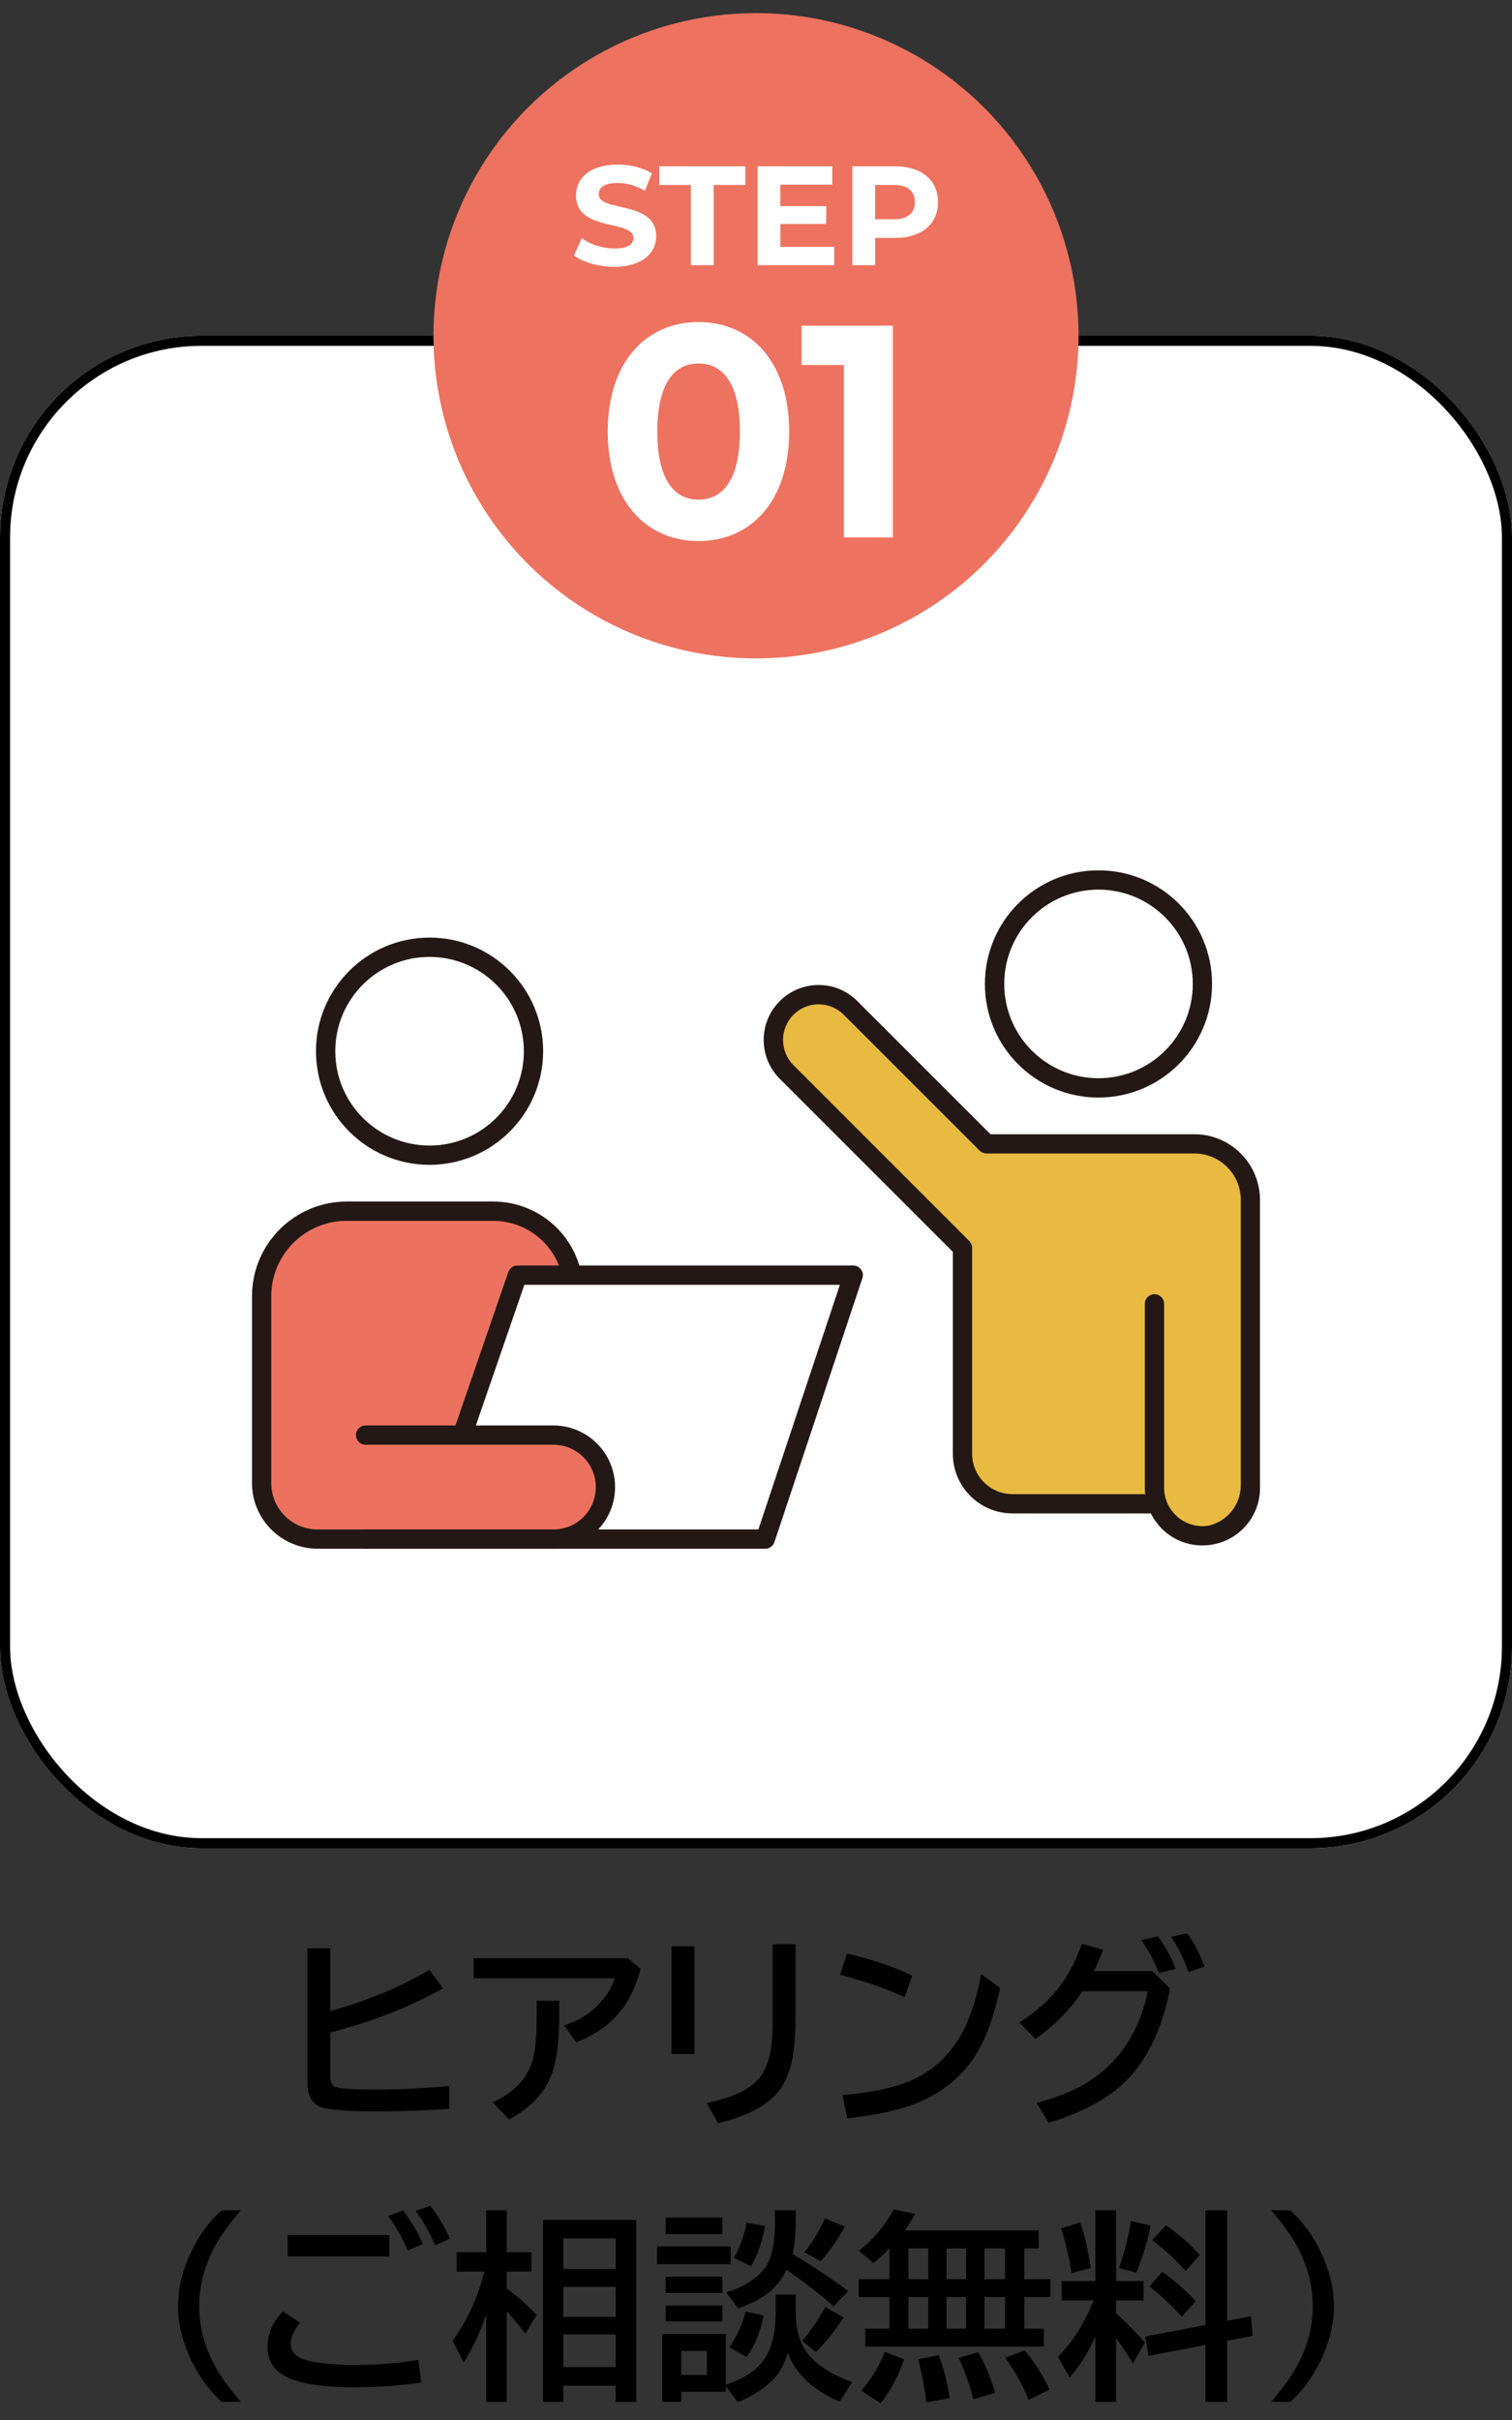<?xml version="1.0" encoding="UTF-8"?>
<svg id="_レイヤー_1" data-name="レイヤー_1" xmlns="http://www.w3.org/2000/svg" xmlns:xlink="http://www.w3.org/1999/xlink" version="1.1" viewBox="0 0 150 240">
  <rect x="0" y="0" width="150" height="240" fill="#333333" stroke="none"/>
  <!-- Generator: Adobe Illustrator 29.3.1, SVG Export Plug-In . SVG Version: 2.1.0 Build 151)  -->
  <defs>
    <style>
      .st0, .st1 {
        fill: none;
      }

      .st2 {
        fill: #e8ba41;
      }

      .st3 {
        isolation: isolate;
      }

      .st4 {
        fill: #231815;
      }

      .st5 {
        fill: #fff;
      }

      .st6 {
        fill: #ec725f;
      }

      .st7 {
        fill: #ed725f;
      }

      .st1 {
        stroke: #000;
      }

      .st8 {
        clip-path: url(#clippath);
      }
    </style>
    <clipPath id="clippath">
      <rect class="st0" x="25" y="68.299" width="100" height="100"/>
    </clipPath>
  </defs>
  <g id="_長方形_283" data-name="長方形_283">
    <rect class="st5" y="33.299" width="150" height="150" rx="20" ry="20"/>
    <rect class="st1" x=".5" y="33.799" width="149" height="149" rx="19.5" ry="19.5"/>
  </g>
  <g>
    <g class="st3">
      <path d="M30.498,193.215h2.275v6.24c3.809-1.087,7.083-2.454,9.824-4.102l1.357,1.846c-3.307,1.836-7.035,3.294-11.182,4.375v4.424c0,.527.182.856.547.986.462.163,1.797.244,4.004.244,2.305,0,4.723-.117,7.256-.352v2.266c-2.396.169-4.72.254-6.973.254-3.209,0-5.176-.159-5.898-.479-.807-.358-1.211-1.165-1.211-2.422v-13.281Z"/>
      <path d="M46.983,194.201h15.303l1.26,1.064c-.365,1.36-.84,2.497-1.426,3.408-1.1,1.726-2.748,3.015-4.941,3.867l-1.23-1.68c1.517-.456,2.777-1.272,3.779-2.451.592-.696,1.006-1.433,1.24-2.207h-13.984v-2.002ZM53.242,198.42h2.236v1.68c0,2.52-.28,4.466-.84,5.84-.709,1.745-2.09,3.164-4.141,4.258l-1.611-1.699c1.413-.671,2.445-1.472,3.096-2.402.501-.723.83-1.487.986-2.295.182-.925.273-2.165.273-3.721v-1.66Z"/>
      <path d="M66.621,193.02h2.275v10.684h-2.275v-10.684ZM76.65,192.815h2.275v6.982c0,2.454-.198,4.28-.596,5.479-.332,1.022-.784,1.836-1.357,2.441-1.191,1.282-3.105,2.229-5.742,2.842l-1.123-2.002c2.884-.586,4.733-1.56,5.546-2.92.515-.866.824-1.96.928-3.281.046-.612.068-1.458.068-2.539v-7.002Z"/>
      <path d="M89.756,198.059c-2.057-.918-4.195-1.653-6.416-2.207l.684-2.1c2.572.586,4.73,1.315,6.475,2.188l-.742,2.119ZM83.584,207.775c3.223-.273,5.69-.85,7.402-1.729,2.019-1.042,3.568-2.64,4.648-4.795.703-1.394,1.273-3.216,1.709-5.469l1.875,1.377c-.527,2.409-1.165,4.323-1.914,5.742-1.354,2.585-3.424,4.456-6.211,5.615-1.758.729-4.107,1.25-7.051,1.562l-.459-2.305Z"/>
      <path d="M114.326,195.481l1.758,1.738c-.735,3.704-2.054,6.608-3.955,8.711-1.79,1.979-4.485,3.509-8.086,4.59l-1.221-1.973c3.145-.794,5.583-2.063,7.314-3.809,1.895-1.907,3.139-4.326,3.73-7.256h-6.484c-1.275,1.901-2.835,3.474-4.678,4.717l-1.582-1.621c1.484-.95,2.699-1.989,3.643-3.115,1.068-1.289,1.921-2.852,2.559-4.688l2.1.586c-.273.769-.572,1.475-.898,2.119h5.801ZM114.961,195.676c-.391-1.081-.97-2.168-1.738-3.262l1.641-.371c.664.847,1.257,1.917,1.777,3.213l-1.68.42ZM117.9,195.559c-.416-1.224-.989-2.383-1.719-3.477l1.602-.342c.664.905,1.237,2.005,1.719,3.301l-1.602.518Z"/>
    </g>
    <g class="st3">
      <path d="M21.997,238.203c-1.191-1.074-2.168-2.386-2.93-3.936-.938-1.907-1.406-3.767-1.406-5.576,0-2.051.589-4.138,1.768-6.26.716-1.282,1.572-2.36,2.568-3.232h1.904c-.873,1.003-1.576,1.927-2.109,2.773-1.354,2.161-2.031,4.407-2.031,6.738,0,2.2.605,4.323,1.816,6.367.573.964,1.348,2.005,2.324,3.125h-1.904Z"/>
      <path d="M41.802,236.279c-2.103.319-4.336.479-6.699.479-2.428,0-4.378-.228-5.85-.684-.573-.176-1.104-.456-1.592-.84-.749-.599-1.123-1.429-1.123-2.49,0-1.335.514-2.503,1.543-3.506l1.699,1.123c-.625.735-.938,1.429-.938,2.08,0,.729.439,1.247,1.318,1.553.469.169,1.214.306,2.236.41.846.091,1.722.137,2.627.137,2.285,0,4.443-.166,6.475-.498l.303,2.236ZM28.54,221.66h10.078v2.119h-10.078v-2.119ZM40.454,223.184c-.488-1.172-1.139-2.314-1.953-3.428l1.494-.537c.788,1.055,1.442,2.168,1.963,3.34l-1.504.625ZM43.159,222.676c-.456-1.146-1.097-2.285-1.924-3.418l1.445-.498c.703.847,1.354,1.934,1.953,3.262l-1.475.654Z"/>
      <path d="M48.238,229.522c-.566,1.687-1.312,3.281-2.236,4.785l-1.104-2.168c1.458-1.999,2.51-4.284,3.154-6.855h-2.754v-1.924h2.939v-4.16h2.041v4.16h2.441v1.924h-2.441v1.68c1.055.762,2.041,1.634,2.959,2.617l-1.123,1.865c-.514-.703-1.126-1.442-1.836-2.217v8.975h-2.041v-8.682ZM63.12,220.156v18.047h-2.041v-1.602h-5.195v1.602h-2.021v-18.047h9.258ZM55.884,221.992v3.027h5.195v-3.027h-5.195ZM55.884,226.797v2.979h5.195v-2.979h-5.195ZM55.884,231.514v3.232h5.195v-3.232h-5.195Z"/>
      <path d="M65.181,222.783h7.305v1.758h-7.305v-1.758ZM78.95,229.297v.166c.026,1.81.485,3.206,1.377,4.189.964,1.067,2.37,1.931,4.219,2.588l-1.24,1.943c-2.662-1.133-4.378-2.747-5.146-4.844-.312,1.067-.777,1.927-1.396,2.578-.853.905-2.044,1.68-3.574,2.324l-1.182-1.611v.566h-4.424v1.006h-1.885v-6.729h6.309v5.02c.045-.02.127-.049.244-.088,1.881-.638,3.174-1.621,3.877-2.949.546-1.022.82-2.435.82-4.238v-1.66h2.002v1.738ZM66.04,219.922h5.625v1.641h-5.625v-1.641ZM66.04,225.781h5.625v1.621h-5.625v-1.621ZM66.04,228.643h5.625v1.582h-5.625v-1.582ZM67.583,233.154v2.383h2.539v-2.383h-2.539ZM78.637,223.545c2.207,1.328,4.043,2.552,5.508,3.672l-1.445,1.504c-1.393-1.224-2.952-2.432-4.678-3.623-.436.964-1.094,1.771-1.972,2.422-.664.495-1.602.967-2.812,1.416l-1.201-1.602c1.549-.442,2.77-1.165,3.662-2.168.788-.886,1.181-2.48,1.181-4.785v-1.182h2.061v1.064c0,1.211-.101,2.305-.303,3.281ZM72.359,232.783c.697-.977,1.237-2.158,1.621-3.545l1.777.4c-.332,1.673-.898,3.047-1.699,4.121l-1.699-.977ZM72.798,223.916c.599-.983,1.019-2.142,1.26-3.477l1.826.322c-.241,1.478-.697,2.81-1.367,3.994l-1.719-.84ZM79.585,232.158c.932-1.113,1.689-2.239,2.275-3.379l1.836,1.055c-.781,1.218-1.699,2.36-2.754,3.428l-1.357-1.104ZM79.8,223.359c.729-.879,1.41-1.992,2.041-3.34l1.982.801c-.794,1.399-1.602,2.546-2.422,3.438l-1.602-.898Z"/>
      <path d="M101.616,222.979v3.057h2.578v1.777h-2.578v3.125h1.943v1.777h-17.725v-1.777h2.402v-3.125h-3.037v-1.777h3.037v-3.086c-.41.476-.938.97-1.582,1.484l-1.436-1.211c1.433-1.126,2.578-2.493,3.438-4.102l2.148.439c-.364.625-.709,1.172-1.035,1.641h13.281v1.777h-1.436ZM85.444,237.08c1.035-1.191,1.813-2.471,2.334-3.838l1.924.752c-.592,1.673-1.373,3.122-2.344,4.346l-1.914-1.26ZM92.085,222.979h-1.963v3.057h1.963v-3.057ZM92.085,227.813h-1.963v3.125h1.963v-3.125ZM91.899,238.242c-.169-1.419-.436-2.842-.801-4.268l2.041-.4c.488,1.341.85,2.757,1.084,4.248l-2.324.42ZM95.844,222.979h-1.943v3.057h1.943v-3.057ZM95.844,227.813h-1.943v3.125h1.943v-3.125ZM96.557,237.94c-.364-1.452-.85-2.819-1.455-4.102l1.953-.557c.71,1.257,1.264,2.601,1.66,4.033l-2.158.625ZM99.712,222.979h-2.051v3.057h2.051v-3.057ZM99.712,227.813h-2.051v3.125h2.051v-3.125ZM102.055,238.018c-.521-1.335-1.299-2.734-2.334-4.199l1.943-.723c.957,1.165,1.781,2.454,2.471,3.867l-2.08,1.055Z"/>
      <path d="M108.667,231.729c-.696,1.55-1.543,2.9-2.539,4.053l-1.182-2.041c1.484-1.517,2.666-3.382,3.545-5.596h-3.164v-1.924h3.34v-7.021h2.061v7.021h2.715v1.924h-2.715v1.27c1.146,1.048,2.097,2.019,2.852,2.91l-1.191,2.061c-.56-.931-1.113-1.758-1.66-2.48v6.299h-2.061v-6.475ZM106.323,225.44c-.384-2.07-.735-3.552-1.055-4.443l1.875-.596c.43,1.113.785,2.62,1.064,4.521l-1.885.518ZM111.02,224.922c.561-1.641.954-3.193,1.182-4.658l1.943.459c-.279,1.465-.752,3.018-1.416,4.658l-1.709-.459ZM121.743,232.149v6.055h-2.158v-5.645l-5.645,1.084-.332-1.924,5.977-1.133v-11.387h2.158v10.967l2.363-.449.156,1.943-2.52.488ZM117.241,229.756c-1.021-1.133-2.093-2.132-3.213-2.998l1.279-1.455c1.179.827,2.285,1.8,3.32,2.92l-1.387,1.533ZM117.622,225.234c-.931-1.087-2.037-2.112-3.32-3.076l1.367-1.465c1.244.853,2.363,1.833,3.359,2.939l-1.406,1.602Z"/>
      <path d="M126.098,238.203c.873-1.003,1.576-1.927,2.109-2.773,1.354-2.161,2.031-4.401,2.031-6.719,0-2.214-.605-4.343-1.816-6.387-.566-.95-1.341-1.992-2.324-3.125h1.904c1.191,1.081,2.168,2.393,2.93,3.936.938,1.907,1.406,3.763,1.406,5.566,0,2.058-.592,4.147-1.777,6.27-.709,1.276-1.562,2.354-2.559,3.232h-1.904Z"/>
    </g>
  </g>
  <g class="st8">
    <g id="_マスクグループ_5" data-name="マスクグループ_5">
      <g id="flow_1">
        <g id="layer1">
          <g id="_グループ_900" data-name="グループ_900">
            <g id="_グループ_894" data-name="グループ_894">
              <path id="_パス_2461" data-name="パス_2461" class="st6" d="M54.907,152.638h-23.398c-3.067-.001-5.552-2.486-5.553-5.553v-18.535c.001-4.654,3.774-8.427,8.428-8.428h14.574c3.763.001,7.008,2.644,7.772,6.328l-1.82,26.188h-.003Z"/>
              <path id="_パス_2462" data-name="パス_2462" class="st4" d="M54.907,153.594h-23.398c-3.593-.005-6.504-2.916-6.509-6.509v-18.535c.007-5.181,4.203-9.379,9.384-9.388h14.574c4.217.009,7.85,2.971,8.707,7.1.018.085.024.172.018.258l-1.82,26.188c-.035.502-.453.89-.956.889v-.003ZM34.384,121.074c-4.126.004-7.47,3.35-7.472,7.476v18.535c0,2.541,2.059,4.6,4.6,4.6h22.5l1.75-25.161c-.724-3.178-3.546-5.435-6.805-5.444h-14.573v-.006Z"/>
            </g>
            <g id="_グループ_895" data-name="グループ_895">
              <circle id="_楕円形_146" data-name="楕円形_146" class="st5" cx="42.614" cy="104.251" r="10.312"/>
              <path id="_パス_2463" data-name="パス_2463" class="st4" d="M42.615,115.521c-6.223,0-11.268-5.045-11.268-11.268s5.045-11.268,11.268-11.268c6.222,0,11.266,5.043,11.268,11.265-.006,6.221-5.047,11.263-11.268,11.271ZM42.615,94.9c-5.166.001-9.353,4.19-9.352,9.356.001,5.166,4.19,9.353,9.356,9.352,5.165-.001,9.351-4.187,9.352-9.352-.006-5.165-4.191-9.35-9.356-9.356Z"/>
            </g>
            <g id="_グループ_896" data-name="グループ_896">
              <path id="_パス_2464" data-name="パス_2464" class="st5" d="M44.231,147.071l7.109-20.61h33.314l-8.728,26.177h-20.621"/>
              <path id="_パス_2465" data-name="パス_2465" class="st4" d="M75.926,153.594h-20.626c-.528,0-.956-.428-.956-.956s.428-.956.956-.956h19.935l8.086-24.262h-31.3l-6.887,19.962c-.172.5-.717.765-1.217.593-.5-.172-.765-.717-.593-1.217l7.106-20.608c.133-.384.494-.643.9-.646h33.317c.529.001.957.43.956.958-0.0.102-.017.204-.049.301l-8.725,26.175c-.13.391-.495.655-.907.656h.004Z"/>
            </g>
            <g id="_グループ_897" data-name="グループ_897">
              <path id="_パス_2466" data-name="パス_2466" class="st6" d="M36.268,142.326h18.639c2.846,0,5.154,2.308,5.154,5.154h0c0,2.846-2.308,5.154-5.154,5.154h-18.639"/>
              <path id="_パス_2467" data-name="パス_2467" class="st4" d="M54.907,153.594h-18.639c-.528,0-.956-.428-.956-.956s.428-.956.956-.956h18.639c2.32,0,4.2-1.88,4.2-4.2s-1.88-4.2-4.2-4.2h-18.639c-.528,0-.956-.428-.956-.956s.428-.956.956-.956h18.639c3.377.002,6.112,2.741,6.11,6.118-.002,3.374-2.736,6.108-6.11,6.11v-.004Z"/>
            </g>
            <g id="_グループ_898" data-name="グループ_898">
              <circle id="_楕円形_147" data-name="楕円形_147" class="st5" cx="108.977" cy="97.58" r="10.312"/>
              <path id="_パス_2468" data-name="パス_2468" class="st4" d="M108.976,108.85c-6.223,0-11.268-5.045-11.268-11.268,0-6.223,5.045-11.268,11.268-11.268,6.223,0,11.267,5.044,11.268,11.267-.007,6.22-5.048,11.261-11.268,11.269ZM108.976,88.226c-5.166.002-9.352,4.19-9.35,9.356.002,5.166,4.19,9.352,9.356,9.35,5.164-.002,9.35-4.189,9.35-9.353-.005-5.165-4.191-9.35-9.356-9.353Z"/>
            </g>
            <g id="_グループ_899" data-name="グループ_899">
              <path id="_パス_2469" data-name="パス_2469" class="st2" d="M115.926,150.913c1.075,1.083,2.607,1.581,4.114,1.337,2.303-.496,3.962-2.51,4.008-4.865v-28.389c-.001-3.067-2.486-5.552-5.553-5.553h-20.625l-13.484-13.477c-1.751-1.755-4.592-1.758-6.347-.007-1.755,1.751-1.758,4.592-.007,6.347l17.457,17.444v20.428c0,2.738,2.219,4.957,4.957,4.957h14.348"/>
              <path id="_パス_2470" data-name="パス_2470" class="st4" d="M119.281,153.266c-1.516.006-2.971-.599-4.036-1.679-.372-.376-.369-.983.007-1.355.376-.372.983-.369,1.355.007h0c.861.866,2.088,1.263,3.293,1.066,1.836-.422,3.151-2.037,3.193-3.92v-28.389c0-2.541-2.059-4.6-4.6-4.6h-20.623c-.253-.001-.496-.101-.677-.279l-13.484-13.474c-.66-.668-1.561-1.044-2.5-1.041h0c-1.952.005-3.531,1.591-3.527,3.543.002.93.371,1.823,1.027,2.483l17.453,17.45c.179.18.28.423.279.677v20.423c.004,2.208,1.792,3.996,4,4h14.349c.528,0,.956.428.956.956s-.428.956-.956.956h-14.348c-3.264-.004-5.909-2.649-5.913-5.913v-20.027l-17.178-17.171c-2.123-2.133-2.115-5.583.018-7.706,1.02-1.015,2.399-1.585,3.838-1.587h.007c1.446-.003,2.833.576,3.849,1.605l13.2,13.195h20.228c3.593.005,6.505,2.917,6.509,6.51v28.389c.102,3.143-2.364,5.773-5.507,5.875-.072.002-.143.003-.215.003l.003.003Z"/>
            </g>
            <path id="_パス_2471" data-name="パス_2471" class="st4" d="M115.926,151.869c-.253.001-.496-.1-.674-.279-.605-.603-1.067-1.334-1.352-2.14-.199-.489.036-1.047.526-1.246s1.047.036,1.246.526c.011.027.02.054.029.081.19.533.498,1.017.9,1.415.375.373.378.978.007,1.355-.18.182-.425.284-.681.282v.006Z"/>
            <path id="_パス_2472" data-name="パス_2472" class="st4" d="M114.8,150.095c-.405-.003-.764-.258-.9-.639-.216-.612-.326-1.256-.325-1.905v-18.243c0-.528.428-.956.956-.956s.956.428.956.956v18.242c-0.0.431.072.86.215,1.267.176.498-.084,1.044-.582,1.221-.102.037-.21.056-.318.056l-.002.001Z"/>
          </g>
        </g>
      </g>
    </g>
  </g>
  <circle id="_楕円形_132" data-name="楕円形_132" class="st7" cx="75" cy="33.299" r="32"/>
  <g id="STEP_01" class="st3">
    <g class="st3">
      <path class="st5" d="M56.945,25.332l.771-1.709c.827.603,2.059,1.022,3.236,1.022,1.345,0,1.891-.448,1.891-1.05,0-1.835-5.701-.574-5.701-4.217,0-1.667,1.345-3.054,4.132-3.054,1.232,0,2.493.294,3.404.869l-.701,1.723c-.91-.519-1.849-.771-2.717-.771-1.345,0-1.863.504-1.863,1.12,0,1.808,5.701.561,5.701,4.161,0,1.639-1.358,3.039-4.16,3.039-1.555,0-3.124-.462-3.992-1.135Z"/>
      <path class="st5" d="M68.538,18.343h-3.138v-1.85h8.544v1.85h-3.138v7.956h-2.269v-7.956Z"/>
      <path class="st5" d="M82.752,24.478v1.821h-7.593v-9.806h7.41v1.821h-5.154v2.129h4.552v1.766h-4.552v2.269h5.337Z"/>
      <path class="st5" d="M93.055,20.052c0,2.185-1.639,3.544-4.258,3.544h-1.976v2.703h-2.269v-9.806h4.244c2.619,0,4.258,1.359,4.258,3.559ZM90.759,20.052c0-1.079-.7-1.709-2.087-1.709h-1.85v3.403h1.85c1.387,0,2.087-.63,2.087-1.694Z"/>
    </g>
    <g class="st3">
      <path class="st5" d="M60.291,42.799c0-6.93,3.84-10.859,9-10.859,5.19,0,9,3.93,9,10.859s-3.81,10.86-9,10.86c-5.16,0-9-3.931-9-10.86ZM73.4,42.799c0-4.77-1.68-6.749-4.11-6.749-2.4,0-4.08,1.979-4.08,6.749,0,4.771,1.68,6.75,4.08,6.75,2.43,0,4.11-1.979,4.11-6.75Z"/>
      <path class="st5" d="M88.58,32.3v20.999h-4.86v-17.1h-4.199v-3.899h9.06Z"/>
    </g>
  </g>
</svg>